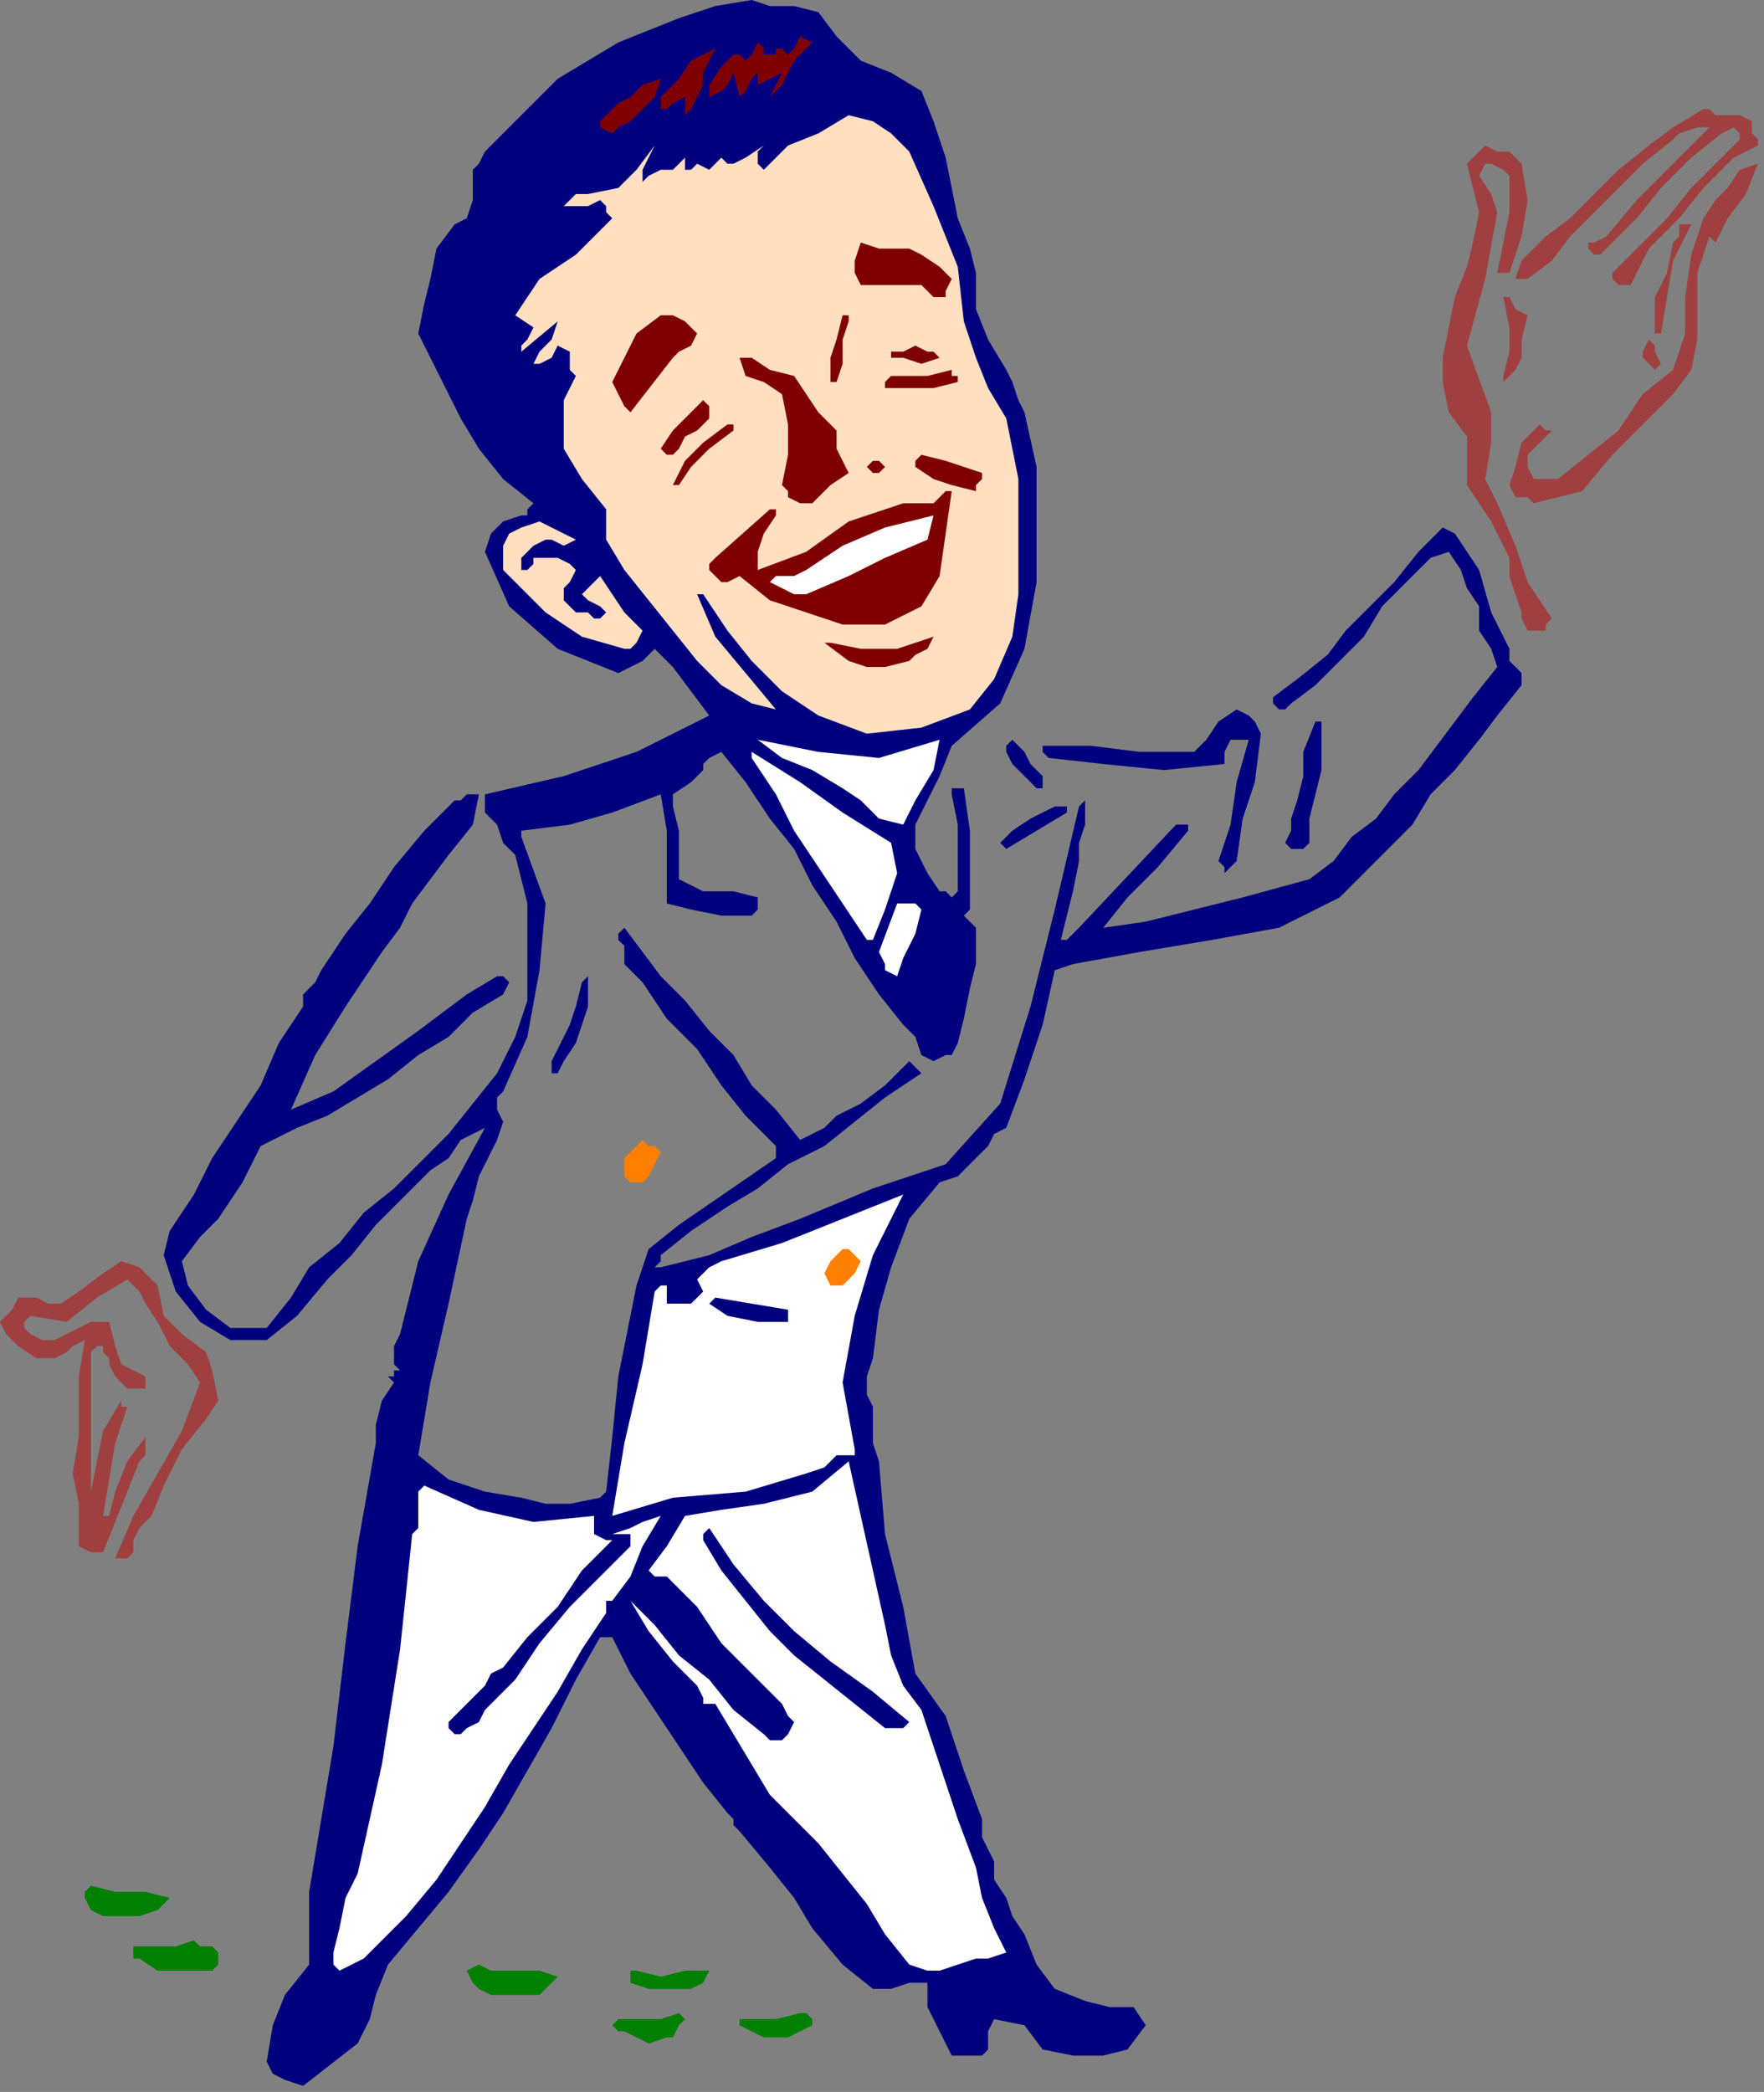 <?xml version="1.0" encoding="UTF-8" standalone="no"?>
<svg
   xmlns:dc="http://purl.org/dc/elements/1.1/"
   xmlns:cc="http://creativecommons.org/ns#"
   xmlns:rdf="http://www.w3.org/1999/02/22-rdf-syntax-ns#"
   xmlns:svg="http://www.w3.org/2000/svg"
   xmlns="http://www.w3.org/2000/svg"
   xmlns:sodipodi="http://sodipodi.sourceforge.net/DTD/sodipodi-0.dtd"
   xmlns:inkscape="http://www.inkscape.org/namespaces/inkscape"
   version="1.0"
   width="49.276mm"
   height="58.42mm"
   id="svg99"
   sodipodi:docname="PESSG117.WMF">
  <rect width="100%" height="100%" fill="#808080" stroke="none"/>
  <sodipodi:namedview
     pagecolor="#ffffff"
     bordercolor="#666666"
     borderopacity="1"
     objecttolerance="10"
     gridtolerance="10"
     guidetolerance="10"
     inkscape:pageopacity="0"
     inkscape:pageshadow="2"
     inkscape:window-width="640"
     inkscape:window-height="480"
     id="namedview101" />
  <defs
     id="defs3">
    <pattern
       id="WMFhbasepattern"
       patternUnits="userSpaceOnUse"
       width="6"
       height="6"
       x="0"
       y="0" />
  </defs>
  <path
     style="fill:#00007f;fill-rule:evenodd;fill-opacity:1;stroke:none;"
     d="  M 86.4,1.28   L 88.32,3.84   L 90.88,6.4   L 94.08,7.68   L 94.08,7.68   L 97.28,9.6   L 98.56,12.8   L 99.84,16.64   L 100.48,19.84   L 100.48,19.84   L 101.12,23.04   L 102.4,26.24   L 103.04,28.8   L 103.04,28.8   L 103.04,32.64   L 104.32,35.84   L 106.24,39.04   L 106.24,39.04   L 106.88,40.32   L 107.52,42.24   L 108.16,43.52   L 108.16,43.52   L 109.44,49.28   L 109.44,55.68   L 109.44,61.44   L 109.44,61.44   L 108.16,68.48   L 105.6,74.24   L 100.48,78.72   L 100.48,78.72   L 99.2,81.92   L 97.92,84.48   L 96.64,87.04   L 96.64,87.04   L 96.64,89.6   L 97.92,92.16   L 99.2,94.08   L 99.2,94.08   L 99.84,94.08   L 100.48,94.72   L 101.12,94.08   L 101.12,94.08   L 101.12,90.88   L 101.12,87.04   L 100.48,83.84   L 100.48,83.84   L 100.48,83.2   L 101.12,83.2   L 101.76,83.2   L 101.76,83.2   L 102.4,87.68   L 102.4,91.52   L 102.4,96   L 102.4,96   L 101.76,96.64   L 102.4,97.28   L 103.04,97.92   L 103.04,97.92   L 103.04,99.2   L 103.04,100.48   L 103.04,101.76   L 103.04,101.76   L 102.4,104.32   L 101.76,107.52   L 101.12,110.08   L 101.12,110.08   L 100.48,111.36   L 99.84,111.36   L 98.56,112   L 98.56,112   L 97.28,111.36   L 96.64,109.44   L 95.36,108.16   L 95.36,108.16   L 92.8,104.96   L 90.24,101.12   L 88.32,97.28   L 85.76,93.44   L 83.84,89.6   L 81.28,86.4   L 78.72,82.56   L 76.16,79.36   L 76.16,79.36   L 74.88,80   L 74.24,80.64   L 74.24,81.28   L 74.24,81.28   L 72.96,82.56   L 71.04,83.84   L 71.04,85.12   L 71.04,85.12   L 71.68,87.68   L 71.68,90.24   L 71.68,92.8   L 71.68,92.8   L 74.24,94.08   L 77.44,94.08   L 80,94.72   L 80,94.72   L 80,95.36   L 80,96   L 79.36,96.64   L 79.36,96.64   L 76.16,96.64   L 72.96,96   L 70.4,95.36   L 70.4,95.36   L 70.4,91.52   L 70.4,87.68   L 69.76,83.84   L 69.76,83.84   L 64.64,85.76   L 60.16,87.04   L 55.04,87.68   L 55.04,87.68   L 55.04,88.32   L 57.6,95.36   L 56.96,102.4   L 55.68,109.44   L 53.12,115.2   L 53.12,115.2   L 52.48,115.84   L 52.48,116.48   L 52.48,117.12   L 52.48,117.12   L 53.12,118.4   L 52.48,120.32   L 51.84,121.6   L 51.84,121.6   L 50.56,124.16   L 49.92,126.72   L 49.28,128.64   L 49.28,128.64   L 47.36,137.6   L 45.44,145.92   L 44.16,153.6   L 44.16,153.6   L 47.36,156.16   L 51.2,157.44   L 55.04,158.08   L 55.04,158.08   L 57.6,158.72   L 60.16,158.72   L 63.36,158.08   L 63.36,158.08   L 64,157.44   L 64.64,151.68   L 65.28,145.28   L 66.56,138.88   L 66.56,138.88   L 67.2,135.68   L 68.48,131.84   L 71.68,129.28   L 71.68,129.28   L 81.92,122.24   L 81.92,120.96   L 78.72,117.76   L 76.16,114.56   L 73.6,110.72   L 70.4,107.52   L 67.84,103.68   L 67.84,103.68   L 67.2,103.04   L 65.92,101.76   L 65.92,99.84   L 65.92,99.84   L 65.28,99.2   L 65.28,98.56   L 65.92,97.92   L 65.92,97.92   L 67.84,100.48   L 69.76,103.04   L 72.32,105.6   L 72.32,105.6   L 74.88,108.8   L 77.44,111.36   L 79.36,114.56   L 81.92,117.12   L 84.48,120.32   L 84.48,120.32   L 85.76,119.68   L 87.04,119.04   L 88.32,117.76   L 88.32,117.76   L 90.88,116.48   L 93.44,114.56   L 96,112   L 96,112   L 96.64,112.64   L 96.64,112.64   L 97.28,113.28   L 97.28,113.28   L 93.44,115.84   L 90.24,118.4   L 87.04,120.96   L 83.2,122.88   L 80,125.44   L 76.8,127.36   L 72.96,129.92   L 69.76,132.48   L 69.76,132.48   L 69.76,133.12   L 69.12,133.76   L 69.76,133.76   L 69.76,133.76   L 74.88,132.48   L 79.36,130.56   L 84.48,128.64   L 84.48,128.64   L 92.16,125.44   L 99.84,122.88   L 105.6,116.48   L 105.6,116.48   L 108.8,106.24   L 111.36,96   L 113.92,85.12   L 113.92,85.12   L 113.92,85.12   L 113.92,85.12   L 114.56,84.48   L 114.56,84.48   L 114.56,87.04   L 113.92,88.96   L 113.92,90.88   L 113.92,90.88   L 113.28,94.08   L 112.64,96.64   L 112,99.2   L 112,99.2   L 112.64,99.2   L 113.28,98.56   L 113.92,97.92   L 113.92,97.92   L 124.16,87.04   L 124.8,87.04   L 125.44,87.04   L 125.44,87.68   L 125.44,87.68   L 122.24,91.52   L 119.04,94.72   L 116.48,97.92   L 116.48,97.92   L 120.96,97.28   L 126.08,96   L 131.2,94.72   L 131.2,94.72   L 138.24,92.8   L 140.8,90.88   L 142.72,88.32   L 145.28,86.4   L 147.2,83.84   L 149.76,81.28   L 151.68,78.72   L 153.6,76.16   L 155.52,73.6   L 158.08,70.4   L 158.08,70.4   L 157.44,68.48   L 156.16,66.56   L 156.16,64   L 156.16,64   L 154.88,62.08   L 154.24,60.16   L 152.96,58.24   L 152.96,58.24   L 151.04,58.88   L 149.76,60.16   L 148.48,61.44   L 148.48,61.44   L 145.92,64   L 144,67.2   L 141.44,69.76   L 138.88,72.32   L 136.32,74.24   L 136.32,74.24   L 135.68,74.88   L 135.04,74.88   L 134.4,74.24   L 134.4,74.24   L 134.4,73.6   L 136.96,71.68   L 140.16,69.12   L 142.08,66.56   L 144.64,64   L 147.2,61.44   L 149.76,58.24   L 152.32,55.68   L 152.32,55.68   L 153.6,56.32   L 156.16,60.16   L 157.44,64.64   L 159.36,68.48   L 159.36,68.48   L 159.36,69.76   L 160.64,71.04   L 160.64,72.32   L 160.64,72.32   L 158.08,75.52   L 156.16,78.08   L 153.6,81.28   L 151.04,83.84   L 149.12,87.04   L 146.56,89.6   L 144,92.16   L 141.44,94.72   L 141.44,94.72   L 135.04,97.92   L 128,99.2   L 120.32,100.48   L 113.28,101.76   L 113.28,101.76   L 111.36,102.4   L 110.08,108.16   L 108.16,113.92   L 106.24,119.04   L 106.24,119.04   L 104.96,119.68   L 104.32,120.96   L 103.68,121.6   L 103.68,121.6   L 102.4,122.88   L 101.12,124.16   L 99.2,124.8   L 99.2,124.8   L 96,128.64   L 94.08,133.76   L 92.8,138.24   L 92.16,143.36   L 92.16,143.36   L 91.52,145.28   L 91.52,147.2   L 92.16,148.48   L 92.16,148.48   L 92.16,150.4   L 92.16,152.32   L 92.8,154.24   L 92.8,154.24   L 93.44,161.92   L 95.36,169.6   L 96.64,176.64   L 96.64,176.64   L 99.84,181.12   L 101.76,186.88   L 103.68,192   L 103.68,192   L 103.68,193.92   L 104.96,196.48   L 104.96,198.4   L 104.96,198.4   L 106.24,200.32   L 106.88,202.24   L 108.16,204.16   L 108.16,204.16   L 109.44,207.36   L 111.36,209.92   L 114.56,211.2   L 114.56,211.2   L 117.12,211.84   L 119.68,211.84   L 120.96,213.76   L 120.96,213.76   L 119.04,216.32   L 116.48,216.96   L 113.28,216.96   L 113.28,216.96   L 110.08,216.32   L 108.16,213.76   L 104.96,213.12   L 104.96,213.12   L 104.32,214.4   L 104.32,216.32   L 103.68,216.96   L 103.68,216.96   L 102.4,216.96   L 101.12,216.96   L 100.48,216.96   L 100.48,216.96   L 99.2,214.4   L 97.92,211.84   L 97.92,209.28   L 97.92,209.28   L 96,209.28   L 94.08,209.92   L 92.16,209.92   L 92.16,209.92   L 88.96,207.36   L 85.76,203.52   L 83.84,200.32   L 81.28,197.12   L 78.08,193.28   L 78.08,193.28   L 77.44,192.64   L 77.44,192   L 76.8,191.36   L 76.8,191.36   L 74.24,188.16   L 71.68,184.32   L 69.12,180.48   L 66.56,176.64   L 64.64,172.8   L 64.64,172.8   L 64,172.8   L 64,172.8   L 63.36,172.8   L 63.36,172.8   L 60.8,177.28   L 58.24,182.4   L 55.68,186.88   L 53.12,191.36   L 50.56,195.2   L 47.36,199.68   L 44.16,203.52   L 40.96,207.36   L 40.96,207.36   L 39.68,210.56   L 39.04,213.12   L 37.76,215.68   L 37.76,215.68   L 32,220.16   L 30.08,219.52   L 28.8,218.88   L 28.16,217.6   L 28.16,217.6   L 28.8,213.76   L 30.08,210.56   L 32.64,207.36   L 32.64,207.36   L 32.64,199.68   L 33.92,192   L 35.2,184.32   L 35.2,184.32   L 36.48,173.44   L 37.76,163.2   L 39.68,152.32   L 39.68,152.32   L 39.68,150.4   L 40.32,147.84   L 41.6,145.92   L 41.6,145.92   L 40.96,145.28   L 41.6,145.28   L 41.6,144.64   L 42.24,144.64   L 42.24,144.64   L 41.6,144   L 41.6,142.08   L 42.24,140.8   L 42.24,140.8   L 44.16,133.12   L 47.36,126.08   L 51.2,119.04   L 51.2,119.04   L 48.64,120.32   L 47.36,122.24   L 45.44,123.52   L 45.44,123.52   L 42.24,126.72   L 39.68,129.28   L 37.12,132.48   L 34.56,135.04   L 34.56,135.04   L 31.36,138.88   L 28.16,141.44   L 24.32,141.44   L 24.32,141.44   L 21.12,139.52   L 18.56,136.32   L 17.28,132.48   L 17.28,132.48   L 17.92,129.92   L 20.48,126.08   L 22.4,122.24   L 24.96,118.4   L 27.52,114.56   L 29.44,110.08   L 32,106.24   L 32,106.24   L 32,104.96   L 33.28,103.68   L 33.92,102.4   L 33.92,102.4   L 36.48,98.56   L 39.04,95.36   L 41.6,91.52   L 44.8,87.68   L 48,84.48   L 48,84.48   L 48.64,84.48   L 49.28,83.84   L 50.56,83.84   L 50.56,83.84   L 49.92,87.04   L 47.36,90.24   L 45.44,92.8   L 45.44,92.8   L 43.52,95.36   L 42.24,97.92   L 40.32,100.48   L 40.32,100.48   L 36.48,106.24   L 33.28,111.36   L 30.72,117.12   L 30.72,117.12   L 35.2,115.2   L 39.68,112   L 44.16,108.8   L 44.16,108.8   L 46.72,106.88   L 49.28,104.96   L 52.48,103.04   L 52.48,103.04   L 53.12,103.04   L 53.12,103.04   L 53.76,103.68   L 53.76,103.68   L 53.12,104.96   L 49.92,106.88   L 47.36,109.44   L 44.16,111.36   L 40.96,113.92   L 37.76,115.84   L 34.56,117.76   L 31.36,119.04   L 31.36,119.04   L 27.52,120.96   L 25.6,124.8   L 23.04,128.64   L 23.04,128.64   L 21.12,130.56   L 19.2,133.12   L 19.84,135.68   L 19.84,135.68   L 21.76,138.24   L 24.32,140.16   L 28.16,140.16   L 28.16,140.16   L 30.72,136.96   L 32.64,133.76   L 35.84,131.2   L 38.4,128   L 41.6,125.44   L 44.8,122.24   L 44.8,122.24   L 47.36,119.68   L 49.92,116.48   L 52.48,113.28   L 54.4,109.44   L 55.68,105.6   L 55.68,105.6   L 55.68,100.48   L 55.68,95.36   L 54.4,90.24   L 54.4,90.24   L 53.12,88.96   L 52.48,87.04   L 51.2,85.76   L 51.2,85.76   L 51.2,85.12   L 51.2,84.48   L 51.2,83.84   L 51.2,83.84   L 59.52,81.92   L 67.2,79.36   L 74.88,75.52   L 74.88,75.52   L 72.96,72.96   L 71.04,70.4   L 69.12,68.48   L 69.12,68.48   L 67.84,69.76   L 66.56,70.4   L 65.28,71.04   L 65.28,71.04   L 58.88,68.48   L 53.76,64   L 51.2,58.24   L 51.2,58.24   L 51.84,56.32   L 53.12,55.04   L 55.04,54.4   L 55.04,54.4   L 55.68,54.4   L 55.68,53.76   L 56.32,53.12   L 56.32,53.12   L 53.12,50.56   L 50.56,47.36   L 48.64,44.16   L 46.72,40.32   L 46.72,40.32   L 45.44,37.76   L 44.16,35.2   L 44.8,32   L 44.8,32   L 45.44,29.44   L 46.08,26.24   L 48,23.68   L 48,23.68   L 49.28,23.04   L 49.92,21.12   L 49.92,19.2   L 49.92,19.2   L 49.92,17.92   L 50.56,17.28   L 51.2,16   L 51.2,16   L 53.76,13.44   L 56.32,10.88   L 58.88,8.32   L 62.08,6.4   L 65.28,4.48   L 68.48,3.2   L 71.68,1.92   L 75.52,0.64   L 79.36,0   L 79.36,0   L 81.28,0.64   L 83.84,0.64   L 86.4,1.28  z "
     id="path5" />
  <path
     style="fill:#7f0000;fill-rule:evenodd;fill-opacity:1;stroke:none;"
     d="  M 85.76,4.48   L 83.84,6.4   L 82.56,8.96   L 81.28,10.24   L 81.28,10.24   L 82.56,7.68   L 80,8.96   L 80,8.32   L 80,8.32   L 80,7.68   L 80,7.68   L 79.36,8.32   L 78.72,9.6   L 78.08,10.24   L 78.08,10.24   L 77.44,7.68   L 76.8,8.96   L 76.16,9.6   L 74.88,10.24   L 74.88,10.24   L 74.88,8.96   L 76.16,7.04   L 77.44,5.76   L 77.44,5.76   L 78.08,5.76   L 78.72,6.4   L 79.36,5.76   L 79.36,5.76   L 80,4.48   L 80.64,5.12   L 80.64,5.76   L 81.28,5.76   L 81.28,5.76   L 81.92,5.76   L 81.92,5.12   L 82.56,5.12   L 82.56,5.12   L 83.2,5.76   L 83.84,5.12   L 84.48,3.84   L 85.76,4.48  z "
     id="path7" />
  <path
     style="fill:#7f0000;fill-rule:evenodd;fill-opacity:1;stroke:none;"
     d="  M 75.52,5.12   L 74.88,6.4   L 74.24,7.68   L 74.24,8.96   L 74.24,8.96   L 73.6,10.24   L 72.96,11.52   L 72.32,12.16   L 72.32,12.16   L 72.32,10.24   L 71.04,10.88   L 70.4,11.52   L 69.76,11.52   L 69.76,11.52   L 69.76,10.24   L 71.68,8.32   L 72.96,6.4   L 75.52,5.12  z "
     id="path9" />
  <path
     style="fill:#7f0000;fill-rule:evenodd;fill-opacity:1;stroke:none;"
     d="  M 69.76,8.32   L 69.12,10.24   L 67.84,11.52   L 66.56,12.8   L 66.56,12.8   L 65.28,13.44   L 64.64,14.08   L 63.36,13.44   L 63.36,13.44   L 63.36,12.8   L 64,12.16   L 65.28,10.88   L 65.28,10.88   L 66.56,10.24   L 67.84,8.96   L 69.76,8.32  z "
     id="path11" />
  <path
     style="fill:#9f3f3f;fill-rule:evenodd;fill-opacity:1;stroke:none;"
     d="  M 181.76,12.16   L 183.04,12.16   L 183.68,12.16   L 184.96,12.8   L 184.96,12.8   L 184.96,14.08   L 185.6,14.72   L 185.6,15.36   L 185.6,15.36   L 183.04,16.64   L 179.84,19.84   L 177.28,23.04   L 174.08,26.24   L 172.16,30.08   L 172.16,30.08   L 170.88,30.08   L 170.24,29.44   L 170.24,28.8   L 170.24,28.8   L 172.8,26.24   L 176,23.04   L 178.56,19.84   L 178.56,19.84   L 183.68,14.72   L 183.68,14.72   L 183.68,14.08   L 183.04,13.44   L 183.04,13.44   L 181.76,14.08   L 178.56,16.64   L 175.36,19.84   L 172.8,23.04   L 169.6,26.24   L 169.6,26.24   L 168.96,26.88   L 168.32,26.88   L 167.68,26.24   L 167.68,26.24   L 167.68,25.6   L 168.32,25.6   L 169.6,24.96   L 169.6,24.96   L 172.8,21.12   L 176.64,17.28   L 180.48,13.44   L 180.48,13.44   L 179.2,13.44   L 177.28,14.08   L 176.64,14.72   L 176.64,14.72   L 173.44,17.28   L 170.88,19.84   L 168.32,22.4   L 165.76,24.96   L 163.84,27.52   L 161.28,29.44   L 161.28,29.44   L 160.64,29.44   L 160,29.44   L 160,29.44   L 160,29.44   L 160.64,27.52   L 163.2,24.96   L 165.76,23.04   L 168.32,20.48   L 170.88,17.92   L 174.08,15.36   L 176.64,13.44   L 179.84,11.52   L 179.84,11.52   L 180.48,11.52   L 181.12,12.16   L 181.76,12.16  z "
     id="path13" />
  <path
     style="fill:#ffdfbf;fill-rule:evenodd;fill-opacity:1;stroke:none;"
     d="  M 96,16   L 98.56,21.76   L 101.12,28.16   L 101.76,33.92   L 101.76,33.92   L 103.04,37.76   L 104.32,40.96   L 106.24,44.16   L 106.24,44.16   L 107.52,50.56   L 107.52,56.32   L 107.52,62.72   L 107.52,62.72   L 106.88,67.2   L 104.96,71.68   L 102.4,74.88   L 102.4,74.88   L 97.28,76.8   L 91.52,77.44   L 86.4,75.52   L 86.4,75.52   L 82.56,72.96   L 79.36,69.76   L 76.8,66.56   L 74.24,62.72   L 74.24,62.72   L 73.6,62.72   L 73.6,62.72   L 73.6,62.72   L 73.6,62.72   L 75.52,67.2   L 78.72,71.04   L 81.92,74.88   L 81.92,74.88   L 79.36,74.24   L 76.16,72.32   L 73.6,69.76   L 71.04,66.56   L 68.48,63.36   L 65.92,60.16   L 64,56.96   L 64,56.96   L 64,53.76   L 61.44,50.56   L 59.52,47.36   L 59.52,43.52   L 59.52,43.52   L 59.52,42.24   L 60.16,40.96   L 60.8,39.68   L 60.8,39.68   L 60.16,39.04   L 60.16,37.12   L 58.88,36.48   L 58.88,36.48   L 58.24,37.76   L 56.96,38.4   L 56.32,38.4   L 56.32,38.4   L 56.96,37.12   L 58.24,35.84   L 58.88,33.92   L 58.88,33.92   L 58.88,33.92   L 55.04,37.12   L 55.04,36.48   L 55.68,35.84   L 56.32,34.56   L 56.32,34.56   L 54.4,33.28   L 56.96,29.44   L 60.8,26.88   L 64.64,23.04   L 64.64,23.04   L 64,22.4   L 64,21.76   L 63.36,21.12   L 63.36,21.12   L 62.08,21.76   L 60.8,21.76   L 59.52,21.76   L 59.52,21.76   L 60.16,21.12   L 60.8,20.48   L 62.08,20.48   L 62.08,20.48   L 65.28,19.84   L 67.2,17.92   L 69.12,15.36   L 69.12,15.36   L 68.48,16.64   L 67.84,17.92   L 67.84,19.2   L 67.84,19.2   L 68.48,18.56   L 69.76,17.92   L 71.04,17.92   L 71.04,17.92   L 72.32,16.64   L 72.32,17.28   L 72.32,17.92   L 72.96,17.92   L 72.96,17.92   L 73.6,17.28   L 74.88,17.92   L 76.16,16.64   L 76.16,16.64   L 76.8,17.28   L 77.44,17.28   L 78.72,16.64   L 78.72,16.64   L 80.64,15.36   L 80,16   L 80,17.28   L 80.64,17.92   L 80.64,17.92   L 83.2,15.36   L 86.4,14.08   L 89.6,12.16   L 89.6,12.16   L 92.16,12.8   L 94.08,14.08   L 96,16  z "
     id="path15" />
  <path
     style="fill:#9f3f3f;fill-rule:evenodd;fill-opacity:1;stroke:none;"
     d="  M 160.64,17.28   L 161.28,21.12   L 160.64,24.96   L 159.36,28.8   L 159.36,28.8   L 158.72,28.8   L 158.72,28.8   L 158.72,28.8   L 158.72,28.8   L 158.08,28.8   L 158.72,25.6   L 159.36,22.4   L 159.36,18.56   L 159.36,18.56   L 158.72,17.92   L 157.44,17.28   L 156.8,17.28   L 156.8,17.28   L 156.16,18.56   L 157.44,20.48   L 158.08,22.4   L 158.08,22.4   L 156.8,29.44   L 154.88,36.48   L 157.44,43.52   L 157.44,43.52   L 157.44,46.72   L 156.8,50.56   L 158.08,53.12   L 158.08,53.12   L 160,57.6   L 161.28,61.44   L 163.84,65.28   L 163.84,65.28   L 163.2,65.92   L 163.2,66.56   L 162.56,66.56   L 162.56,66.56   L 161.28,66.56   L 160.64,65.28   L 160.64,64.64   L 160.64,64.64   L 160,62.72   L 159.36,60.8   L 159.36,58.88   L 159.36,58.88   L 157.44,55.04   L 154.88,51.2   L 154.88,46.08   L 154.88,46.08   L 152.96,43.52   L 152.32,40.32   L 152.32,37.76   L 152.96,34.56   L 153.6,31.36   L 154.88,28.16   L 155.52,25.6   L 156.16,22.4   L 156.16,22.4   L 155.52,19.84   L 154.88,17.28   L 156.8,15.36   L 156.8,15.36   L 158.08,16   L 159.36,16   L 160.64,17.28  z "
     id="path17" />
  <path
     style="fill:#9f3f3f;fill-rule:evenodd;fill-opacity:1;stroke:none;"
     d="  M 185.6,17.28   L 184.32,20.48   L 182.4,23.04   L 181.12,25.6   L 181.12,25.6   L 180.48,24.96   L 179.2,28.8   L 179.2,32.64   L 179.2,35.84   L 179.2,35.84   L 178.56,39.04   L 176.64,41.6   L 174.08,44.16   L 174.08,44.16   L 170.24,48   L 167.04,51.84   L 161.92,53.12   L 161.92,53.12   L 161.28,52.48   L 160,52.48   L 159.36,51.2   L 159.36,51.2   L 160,49.28   L 160.64,46.72   L 162.56,44.8   L 162.56,44.8   L 163.2,45.44   L 163.2,45.44   L 163.84,45.44   L 163.84,45.44   L 162.56,46.72   L 161.28,48   L 161.28,49.28   L 161.28,49.28   L 161.92,50.56   L 163.2,50.56   L 164.48,50.56   L 164.48,50.56   L 167.68,48   L 170.88,45.44   L 173.44,41.6   L 176.64,39.04   L 176.64,39.04   L 177.92,35.2   L 177.92,31.36   L 178.56,26.88   L 178.56,26.88   L 179.2,24.96   L 179.84,23.04   L 181.12,21.12   L 181.12,21.12   L 182.4,19.84   L 183.68,17.92   L 185.6,17.28  z "
     id="path19" />
  <path
     style="fill:#9f3f3f;fill-rule:evenodd;fill-opacity:1;stroke:none;"
     d="  M 178.56,23.68   L 176.64,27.52   L 176,31.36   L 175.36,35.2   L 175.36,35.2   L 174.72,35.2   L 174.72,34.56   L 174.72,33.92   L 174.72,33.92   L 174.72,31.36   L 176,28.8   L 176.64,25.6   L 176.64,25.6   L 177.28,24.96   L 177.28,23.68   L 178.56,23.68  z "
     id="path21" />
  <path
     style="fill:#7f0000;fill-rule:evenodd;fill-opacity:1;stroke:none;"
     d="  M 100.48,29.44   L 99.84,30.72   L 99.84,31.36   L 99.2,31.36   L 99.2,31.36   L 98.56,31.36   L 97.92,30.72   L 97.28,30.08   L 97.28,30.08   L 90.88,30.08   L 90.24,28.8   L 90.24,27.52   L 90.88,25.6   L 90.88,25.6   L 92.8,26.24   L 94.08,26.24   L 96,26.24   L 96,26.24   L 97.28,26.88   L 99.2,28.16   L 100.48,29.44  z "
     id="path23" />
  <path
     style="fill:#9f3f3f;fill-rule:evenodd;fill-opacity:1;stroke:none;"
     d="  M 161.28,33.28   L 160.64,35.84   L 160.64,37.76   L 160,39.04   L 160,39.04   L 159.36,39.68   L 158.72,40.32   L 158.72,39.68   L 158.72,39.68   L 159.36,37.12   L 159.36,34.56   L 158.72,31.36   L 158.72,31.36   L 159.36,31.36   L 160,32.64   L 161.28,33.28  z "
     id="path25" />
  <path
     style="fill:#7f0000;fill-rule:evenodd;fill-opacity:1;stroke:none;"
     d="  M 89.6,33.92   L 88.96,35.84   L 88.96,38.4   L 88.32,40.32   L 88.32,40.32   L 87.68,40.32   L 87.68,37.76   L 88.32,35.84   L 88.96,33.28   L 88.96,33.28   L 89.6,33.28   L 89.6,33.28   L 89.6,33.92  z "
     id="path27" />
  <path
     style="fill:#7f0000;fill-rule:evenodd;fill-opacity:1;stroke:none;"
     d="  M 73.6,35.2   L 72.96,36.48   L 71.68,37.12   L 71.04,37.76   L 71.04,37.76   L 66.56,43.52   L 65.92,42.88   L 65.28,41.6   L 64.64,40.32   L 64.64,40.32   L 65.92,37.76   L 67.2,35.2   L 69.76,33.28   L 69.76,33.28   L 71.04,33.28   L 72.32,33.92   L 73.6,35.2  z "
     id="path29" />
  <path
     style="fill:#9f3f3f;fill-rule:evenodd;fill-opacity:1;stroke:none;"
     d="  M 175.36,38.4   L 174.72,39.04   L 174.72,39.04   L 174.08,38.4   L 174.08,38.4   L 173.44,37.76   L 173.44,37.12   L 174.08,35.84   L 174.08,35.84   L 174.72,36.48   L 174.72,37.12   L 175.36,38.4  z "
     id="path31" />
  <path
     style="fill:#7f0000;fill-rule:evenodd;fill-opacity:1;stroke:none;"
     d="  M 99.2,37.76   L 97.28,38.4   L 95.36,37.76   L 94.08,37.76   L 94.08,37.76   L 94.08,37.12   L 95.36,37.12   L 96.64,36.48   L 96.64,36.48   L 97.92,37.12   L 98.56,37.12   L 99.2,37.76  z "
     id="path33" />
  <path
     style="fill:#7f0000;fill-rule:evenodd;fill-opacity:1;stroke:none;"
     d="  M 88.32,45.44   L 88.32,47.36   L 88.96,48.64   L 89.6,49.92   L 89.6,49.92   L 87.68,51.2   L 85.76,53.12   L 84.48,53.12   L 84.48,53.12   L 83.2,52.48   L 83.2,51.84   L 82.56,51.2   L 82.56,51.2   L 83.2,48   L 83.2,44.8   L 82.56,41.6   L 82.56,41.6   L 80.64,40.32   L 78.72,39.68   L 78.08,37.76   L 78.08,37.76   L 79.36,37.76   L 81.28,39.04   L 83.84,39.68   L 83.84,39.68   L 85.12,41.6   L 86.4,43.52   L 88.32,45.44  z "
     id="path35" />
  <path
     style="fill:#7f0000;fill-rule:evenodd;fill-opacity:1;stroke:none;"
     d="  M 101.12,40.32   L 98.56,40.96   L 96,40.96   L 94.08,40.96   L 94.08,40.96   L 93.44,40.96   L 93.44,40.32   L 94.08,39.68   L 94.08,39.68   L 96,39.68   L 97.92,39.68   L 100.48,39.04   L 100.48,39.04   L 100.48,39.68   L 101.12,39.68   L 101.12,40.32  z "
     id="path37" />
  <path
     style="fill:#7f0000;fill-rule:evenodd;fill-opacity:1;stroke:none;"
     d="  M 74.88,44.16   L 73.6,45.44   L 72.32,46.08   L 71.68,47.36   L 71.68,47.36   L 71.04,48   L 70.4,48   L 69.76,47.36   L 69.76,47.36   L 71.04,45.44   L 72.32,44.16   L 74.24,42.24   L 74.24,42.24   L 74.88,42.88   L 74.88,43.52   L 74.88,44.16  z "
     id="path39" />
  <path
     style="fill:#7f0000;fill-rule:evenodd;fill-opacity:1;stroke:none;"
     d="  M 77.44,44.8   L 77.44,45.44   L 74.88,47.36   L 72.96,49.28   L 71.68,51.2   L 71.68,51.2   L 71.04,51.2   L 72.32,48.64   L 74.24,46.72   L 76.8,44.8   L 76.8,44.8   L 76.8,44.8   L 77.44,44.8   L 77.44,44.8  z "
     id="path41" />
  <path
     style="fill:#7f0000;fill-rule:evenodd;fill-opacity:1;stroke:none;"
     d="  M 103.68,49.92   L 103.68,50.56   L 103.04,51.2   L 103.04,51.84   L 103.04,51.84   L 100.48,51.2   L 98.56,50.56   L 96.64,49.28   L 96.64,49.28   L 96.64,49.28   L 96.64,48.64   L 97.28,48   L 97.28,48   L 99.84,48.64   L 101.76,49.28   L 103.68,49.92  z "
     id="path43" />
  <path
     style="fill:#7f0000;fill-rule:evenodd;fill-opacity:1;stroke:none;"
     d="  M 93.44,49.28   L 92.8,49.92   L 92.8,49.92   L 92.16,49.92   L 92.16,49.92   L 91.52,49.28   L 92.16,48.64   L 92.8,48.64   L 93.44,49.28  z "
     id="path45" />
  <path
     style="fill:#7f0000;fill-rule:evenodd;fill-opacity:1;stroke:none;"
     d="  M 100.48,51.84   L 99.84,56.32   L 99.2,60.8   L 97.28,64   L 97.28,64   L 93.44,65.92   L 88.96,65.92   L 85.12,64.64   L 81.28,63.36   L 78.08,60.8   L 78.08,60.8   L 76.8,61.44   L 76.16,61.44   L 75.52,60.8   L 75.52,60.8   L 74.88,60.16   L 74.88,59.52   L 75.52,58.88   L 75.52,58.88   L 81.28,53.76   L 81.28,53.76   L 81.92,53.76   L 81.92,54.4   L 81.92,54.4   L 80.64,56.32   L 80,58.24   L 80,60.16   L 80,60.16   L 85.12,58.24   L 89.6,55.04   L 95.36,53.12   L 95.36,53.12   L 96.64,53.12   L 98.56,53.12   L 99.84,51.84   L 99.84,51.84   L 100.48,51.84  z "
     id="path47" />
  <path
     style="fill:#ffffff;fill-rule:evenodd;fill-opacity:1;stroke:none;"
     d="  M 97.92,56.96   L 93.44,58.88   L 89.6,60.8   L 85.12,62.72   L 85.12,62.72   L 83.84,62.72   L 82.56,62.08   L 81.28,61.44   L 81.28,61.44   L 81.92,60.8   L 83.84,60.8   L 85.12,60.16   L 85.12,60.16   L 88.96,57.6   L 93.44,55.68   L 98.56,54.4   L 98.56,54.4   L 97.92,56.96  z "
     id="path49" />
  <path
     style="fill:#ffdfbf;fill-rule:evenodd;fill-opacity:1;stroke:none;"
     d="  M 60.8,56.96   L 59.52,57.6   L 58.24,56.96   L 57.6,56.96   L 57.6,56.96   L 56.32,57.6   L 55.68,58.24   L 55.04,58.88   L 55.04,58.88   L 55.04,59.52   L 55.04,60.16   L 55.68,60.16   L 55.68,60.16   L 56.32,59.52   L 56.32,58.88   L 57.6,58.88   L 57.6,58.88   L 58.88,58.88   L 60.16,59.52   L 60.8,60.16   L 60.8,60.16   L 60.16,61.44   L 59.52,62.08   L 59.52,63.36   L 59.52,63.36   L 60.16,64   L 60.8,64.64   L 62.08,64.64   L 62.08,64.64   L 62.72,65.28   L 63.36,65.28   L 64,64.64   L 64,64.64   L 63.36,64   L 62.08,63.36   L 61.44,62.72   L 61.44,62.72   L 62.08,62.08   L 62.72,61.44   L 63.36,60.8   L 63.36,60.8   L 64.64,62.72   L 65.92,64.64   L 67.84,66.56   L 67.84,66.56   L 67.2,67.84   L 66.56,68.48   L 65.92,68.48   L 65.92,68.48   L 61.44,67.2   L 57.6,64.64   L 54.4,61.44   L 54.4,61.44   L 53.12,60.16   L 53.12,58.88   L 53.12,57.6   L 53.12,57.6   L 53.76,56.32   L 55.04,55.68   L 56.96,55.04   L 56.96,55.04   L 58.24,55.68   L 59.52,56.32   L 60.8,56.96  z "
     id="path51" />
  <path
     style="fill:#7f0000;fill-rule:evenodd;fill-opacity:1;stroke:none;"
     d="  M 98.56,67.2   L 97.92,68.48   L 96.64,69.12   L 96,69.76   L 96,69.76   L 93.44,70.4   L 91.52,70.4   L 89.6,69.76   L 89.6,69.76   L 87.04,67.84   L 87.68,67.84   L 90.88,68.48   L 94.72,68.48   L 98.56,67.2  z "
     id="path53" />
  <path
     style="fill:#00007f;fill-rule:evenodd;fill-opacity:1;stroke:none;"
     d="  M 133.12,77.44   L 132.48,82.56   L 131.2,86.4   L 130.56,90.88   L 130.56,90.88   L 129.92,91.52   L 129.28,92.16   L 129.28,91.52   L 129.28,91.52   L 128.64,90.88   L 129.92,87.04   L 130.56,82.56   L 131.84,78.08   L 131.84,78.08   L 131.2,78.08   L 130.56,78.08   L 129.92,78.08   L 129.92,78.08   L 129.28,79.36   L 129.28,80   L 129.28,80.64   L 129.28,80.64   L 122.88,81.28   L 116.48,80.64   L 110.72,80   L 110.72,80   L 110.08,79.36   L 110.08,79.36   L 110.08,78.72   L 110.08,78.72   L 115.2,78.72   L 120.32,79.36   L 126.08,79.36   L 126.08,79.36   L 127.36,78.08   L 128.64,76.16   L 130.56,74.88   L 130.56,74.88   L 131.84,75.52   L 132.48,76.16   L 133.12,77.44  z "
     id="path55" />
  <path
     style="fill:#00007f;fill-rule:evenodd;fill-opacity:1;stroke:none;"
     d="  M 139.52,76.16   L 139.52,77.44   L 139.52,78.08   L 139.52,78.72   L 139.52,78.72   L 139.52,81.28   L 138.88,83.84   L 138.24,86.4   L 138.24,86.4   L 138.24,87.68   L 138.24,88.96   L 137.6,89.6   L 137.6,89.6   L 136.96,89.6   L 136.32,89.6   L 135.68,88.96   L 135.68,88.96   L 136.32,87.68   L 136.32,86.4   L 136.96,84.48   L 136.96,84.48   L 137.6,81.92   L 137.6,79.36   L 138.88,76.16   L 138.88,76.16   L 139.52,76.16  z "
     id="path57" />
  <path
     style="fill:#ffffff;fill-rule:evenodd;fill-opacity:1;stroke:none;"
     d="  M 99.2,78.08   L 98.56,81.28   L 96.64,84.48   L 95.36,87.04   L 95.36,87.04   L 92.8,86.4   L 90.88,84.48   L 88.96,83.2   L 88.96,83.2   L 85.76,81.28   L 82.56,80   L 80,78.08   L 80,78.08   L 86.4,79.36   L 92.8,80   L 99.2,78.08  z "
     id="path59" />
  <path
     style="fill:#00007f;fill-rule:evenodd;fill-opacity:1;stroke:none;"
     d="  M 110.08,81.92   L 110.08,82.56   L 110.08,83.2   L 109.44,83.2   L 109.44,83.2   L 108.16,81.92   L 106.88,80.64   L 106.24,79.36   L 106.24,79.36   L 106.24,78.72   L 106.24,78.72   L 106.88,78.08   L 106.88,78.08   L 108.16,79.36   L 108.8,80.64   L 110.08,81.92  z "
     id="path61" />
  <path
     style="fill:#ffffff;fill-rule:evenodd;fill-opacity:1;stroke:none;"
     d="  M 94.08,88.96   L 94.72,92.16   L 93.44,96   L 92.16,99.2   L 92.16,99.2   L 91.52,99.2   L 88.96,95.36   L 86.4,91.52   L 83.84,87.68   L 81.92,83.84   L 79.36,80   L 79.36,80   L 79.36,79.36   L 84.48,82.56   L 88.96,85.76   L 94.08,88.96  z "
     id="path63" />
  <path
     style="fill:#00007f;fill-rule:evenodd;fill-opacity:1;stroke:none;"
     d="  M 112.64,85.12   L 112.64,85.76   L 106.24,89.6   L 105.6,88.96   L 106.88,87.68   L 108.8,86.4   L 111.36,85.12   L 111.36,85.12   L 111.36,85.12   L 112,85.12   L 112.64,85.12  z "
     id="path65" />
  <path
     style="fill:#ffffff;fill-rule:evenodd;fill-opacity:1;stroke:none;"
     d="  M 97.28,96   L 96.64,98.56   L 95.36,101.12   L 94.72,103.04   L 94.72,103.04   L 93.44,102.4   L 93.44,101.76   L 92.8,100.48   L 92.8,100.48   L 94.72,95.36   L 95.36,95.36   L 96.64,95.36   L 97.28,96  z "
     id="path67" />
  <path
     style="fill:#00007f;fill-rule:evenodd;fill-opacity:1;stroke:none;"
     d="  M 61.44,108.16   L 60.8,110.08   L 59.52,112   L 58.88,113.28   L 58.88,113.28   L 58.24,113.28   L 58.24,112   L 58.88,110.72   L 59.52,109.44   L 59.52,109.44   L 60.16,108.16   L 60.8,106.24   L 61.44,103.68   L 61.44,103.68   L 62.08,103.04   L 62.08,104.96   L 62.08,106.24   L 61.44,108.16  z "
     id="path69" />
  <path
     style="fill:#ff7f00;fill-rule:evenodd;fill-opacity:1;stroke:none;"
     d="  M 69.76,121.6   L 69.12,122.88   L 68.48,124.16   L 67.84,124.8   L 67.84,124.8   L 66.56,124.8   L 65.92,124.16   L 65.92,123.52   L 65.92,123.52   L 65.92,122.24   L 66.56,121.6   L 67.84,120.32   L 67.84,120.32   L 68.48,120.96   L 69.12,120.96   L 69.76,121.6  z "
     id="path71" />
  <path
     style="fill:#ffffff;fill-rule:evenodd;fill-opacity:1;stroke:none;"
     d="  M 95.36,126.08   L 92.16,132.48   L 90.24,138.88   L 88.96,145.92   L 90.24,152.96   L 90.24,152.96   L 90.24,153.6   L 88.32,153.6   L 87.04,154.88   L 85.12,155.52   L 85.12,155.52   L 78.72,157.44   L 71.04,158.08   L 64.64,160   L 64.64,160   L 65.92,152.32   L 67.84,144   L 69.12,136.32   L 69.12,136.32   L 69.12,136.32   L 69.76,135.68   L 70.4,135.68   L 70.4,135.68   L 70.4,136.96   L 70.4,137.6   L 71.68,137.6   L 71.68,137.6   L 72.96,137.6   L 73.6,136.96   L 74.24,136.32   L 74.24,136.32   L 73.6,135.04   L 74.88,133.76   L 76.16,133.12   L 76.16,133.12   L 82.56,131.2   L 88.96,128.64   L 95.36,126.08  z "
     id="path73" />
  <path
     style="fill:#ff7f00;fill-rule:evenodd;fill-opacity:1;stroke:none;"
     d="  M 90.88,133.12   L 90.24,134.4   L 89.6,135.04   L 88.96,135.68   L 88.96,135.68   L 87.68,135.68   L 87.04,134.4   L 87.68,133.12   L 88.96,131.84   L 88.96,131.84   L 89.6,131.84   L 90.24,132.48   L 90.88,133.12  z "
     id="path75" />
  <path
     style="fill:#9f3f3f;fill-rule:evenodd;fill-opacity:1;stroke:none;"
     d="  M 16.64,135.68   L 17.28,138.88   L 19.2,140.8   L 21.76,142.72   L 21.76,142.72   L 22.4,144.64   L 23.04,147.84   L 21.76,149.76   L 21.76,149.76   L 19.2,152.96   L 17.28,156.8   L 16,160   L 16,160   L 14.72,161.28   L 14.08,162.56   L 14.08,163.84   L 14.08,163.84   L 13.44,164.48   L 12.8,164.48   L 12.16,164.48   L 12.16,164.48   L 14.08,160   L 16.64,155.52   L 19.2,151.04   L 21.12,145.92   L 21.12,145.92   L 19.84,144   L 17.92,142.08   L 16.64,139.52   L 16.64,139.52   L 15.36,137.6   L 14.72,136.32   L 13.44,135.04   L 13.44,135.04   L 10.24,136.96   L 7.04,139.52   L 3.2,138.88   L 3.2,138.88   L 2.56,139.52   L 2.56,140.16   L 3.2,140.8   L 3.2,140.8   L 4.48,141.44   L 5.76,141.44   L 7.04,140.8   L 7.04,140.8   L 8.32,140.16   L 9.6,139.52   L 11.52,139.52   L 11.52,139.52   L 12.16,142.08   L 12.8,144   L 15.36,145.28   L 15.36,145.28   L 15.36,145.92   L 15.36,146.56   L 15.36,146.56   L 15.36,146.56   L 13.44,146.56   L 12.16,145.28   L 11.52,144   L 11.52,144   L 11.52,143.36   L 10.88,142.72   L 10.88,142.08   L 10.88,142.08   L 10.24,142.08   L 9.6,142.72   L 9.6,142.72   L 9.6,142.72   L 9.6,147.84   L 9.6,152.96   L 9.6,157.44   L 9.6,157.44   L 10.24,154.24   L 10.88,151.04   L 12.8,147.84   L 12.8,147.84   L 12.8,147.84   L 12.8,148.48   L 13.44,148.48   L 13.44,148.48   L 12.16,152.32   L 11.52,156.16   L 10.88,160   L 10.88,160   L 11.52,160   L 12.16,157.44   L 13.44,154.24   L 15.36,151.68   L 15.36,151.68   L 15.36,152.96   L 15.36,153.6   L 14.72,154.24   L 14.72,154.24   L 13.44,157.44   L 12.16,160.64   L 10.88,163.84   L 10.88,163.84   L 9.6,163.84   L 8.32,163.2   L 8.32,161.92   L 8.32,161.92   L 8.32,158.72   L 7.68,155.52   L 8.32,151.68   L 8.32,151.68   L 8.32,148.48   L 8.32,145.28   L 8.96,141.44   L 8.96,141.44   L 7.68,142.08   L 7.04,142.72   L 5.76,143.36   L 5.76,143.36   L 3.84,143.36   L 1.92,142.08   L 0.64,140.8   L 0.64,140.8   L 0,139.52   L 1.28,138.24   L 1.92,136.96   L 1.92,136.96   L 3.84,136.96   L 5.12,137.6   L 6.4,137.6   L 6.4,137.6   L 8.32,136.32   L 10.88,134.4   L 12.8,133.12   L 14.72,133.76   L 16.64,135.68  z "
     id="path77" />
  <path
     style="fill:#00007f;fill-rule:evenodd;fill-opacity:1;stroke:none;"
     d="  M 83.2,138.24   L 83.2,138.88   L 83.2,139.52   L 82.56,139.52   L 82.56,139.52   L 80,139.52   L 76.8,138.88   L 74.88,137.6   L 74.88,137.6   L 75.52,136.96   L 83.2,138.24  z "
     id="path79" />
  <path
     style="fill:#ffffff;fill-rule:evenodd;fill-opacity:1;stroke:none;"
     d="  M 93.44,171.52   L 94.08,174.72   L 95.36,177.92   L 97.28,180.48   L 97.28,180.48   L 99.2,186.24   L 101.12,192   L 103.04,197.12   L 103.04,197.12   L 103.68,200.32   L 104.96,203.52   L 106.24,206.08   L 106.24,206.08   L 104.32,206.72   L 103.04,206.72   L 101.12,207.36   L 101.12,207.36   L 99.2,208   L 97.92,208   L 96,207.36   L 96,207.36   L 93.44,204.16   L 91.52,200.96   L 88.96,197.76   L 86.4,194.56   L 86.4,194.56   L 83.84,192   L 81.28,189.44   L 79.36,186.24   L 77.44,183.04   L 75.52,179.84   L 75.52,179.84   L 74.24,179.84   L 74.24,179.2   L 73.6,177.92   L 73.6,177.92   L 71.04,175.36   L 68.48,172.16   L 66.56,168.96   L 66.56,168.96   L 67.2,169.6   L 68.48,170.88   L 69.12,171.52   L 69.12,171.52   L 71.68,174.72   L 74.88,177.28   L 77.44,180.48   L 80.64,183.04   L 80.64,183.04   L 81.28,183.68   L 82.56,183.68   L 83.2,183.04   L 83.2,183.04   L 83.84,181.76   L 83.2,181.12   L 82.56,179.84   L 82.56,179.84   L 79.36,176.64   L 76.16,173.44   L 73.6,169.6   L 70.4,166.4   L 70.4,166.4   L 69.76,166.4   L 69.12,166.4   L 68.48,165.76   L 68.48,165.76   L 70.4,163.2   L 72.32,160   L 76.16,159.36   L 76.16,159.36   L 80.64,158.72   L 85.76,157.44   L 89.6,154.24   L 89.6,154.24   L 90.88,160   L 92.16,165.76   L 93.44,171.52  z "
     id="path81" />
  <path
     style="fill:#ffffff;fill-rule:evenodd;fill-opacity:1;stroke:none;"
     d="  M 62.72,160   L 62.72,161.28   L 62.72,161.92   L 64,162.56   L 64,162.56   L 64.64,162.56   L 61.44,165.76   L 58.88,169.6   L 55.68,172.8   L 53.12,176   L 53.12,176   L 51.84,176.64   L 51.2,177.92   L 50.56,178.56   L 50.56,178.56   L 47.36,181.76   L 47.36,182.4   L 48,183.04   L 48.64,183.04   L 48.64,183.04   L 49.28,182.4   L 50.56,181.76   L 51.2,180.48   L 51.2,180.48   L 54.4,177.28   L 56.96,173.44   L 60.16,169.6   L 63.36,166.4   L 66.56,163.2   L 66.56,163.2   L 66.56,163.2   L 66.56,162.56   L 66.56,161.92   L 66.56,161.92   L 65.92,161.92   L 65.28,161.92   L 64.64,161.92   L 64.64,161.92   L 66.56,161.28   L 67.84,160.64   L 69.76,160   L 69.76,160   L 67.84,163.2   L 66.56,166.4   L 64.64,168.96   L 64.64,168.96   L 64,168.96   L 64,169.6   L 64,170.24   L 64,170.24   L 61.44,174.08   L 58.88,178.56   L 56.32,182.4   L 53.76,186.24   L 51.2,190.72   L 48.64,194.56   L 46.08,198.4   L 42.88,202.24   L 39.68,205.44   L 39.68,205.44   L 38.4,206.72   L 37.12,207.36   L 35.84,208   L 35.84,208   L 35.2,207.36   L 35.2,206.72   L 35.2,206.08   L 35.2,206.08   L 35.84,203.52   L 36.48,200.32   L 37.76,197.76   L 37.76,197.76   L 40.32,186.24   L 42.24,174.08   L 43.52,161.92   L 43.52,161.92   L 44.16,161.28   L 44.16,160   L 44.16,158.72   L 44.16,158.72   L 44.16,158.08   L 44.16,157.44   L 44.8,156.8   L 44.8,156.8   L 50.56,159.36   L 56.32,160.64   L 62.72,160  z "
     id="path83" />
  <path
     style="fill:#00007f;fill-rule:evenodd;fill-opacity:1;stroke:none;"
     d="  M 74.88,161.28   L 77.44,165.12   L 80.64,168.96   L 83.84,172.16   L 83.84,172.16   L 87.68,175.36   L 92.16,178.56   L 96,181.76   L 96,181.76   L 95.36,182.4   L 94.08,182.4   L 93.44,182.4   L 93.44,182.4   L 90.24,179.84   L 87.04,177.28   L 83.84,174.72   L 81.28,172.16   L 78.72,168.96   L 76.16,165.76   L 74.24,162.56   L 74.24,162.56   L 74.24,161.92   L 74.24,161.92   L 74.88,161.28  z "
     id="path85" />
  <path
     style="fill:#007f00;fill-rule:evenodd;fill-opacity:1;stroke:none;"
     d="  M 17.92,200.32   L 16.64,201.6   L 14.72,202.24   L 12.8,202.24   L 12.8,202.24   L 10.88,202.24   L 9.6,201.6   L 8.96,200.32   L 8.96,200.32   L 8.96,199.68   L 8.96,199.68   L 9.6,199.04   L 9.6,199.04   L 12.16,199.68   L 15.36,199.68   L 17.92,200.32  z "
     id="path87" />
  <path
     style="fill:#007f00;fill-rule:evenodd;fill-opacity:1;stroke:none;"
     d="  M 20.48,204.8   L 21.12,205.44   L 22.4,205.44   L 23.04,206.08   L 23.04,206.08   L 23.04,207.36   L 22.4,208   L 21.76,208   L 21.76,208   L 19.2,208   L 16.64,208   L 14.72,206.72   L 14.72,206.72   L 14.08,206.72   L 14.08,206.08   L 14.08,205.44   L 14.08,205.44   L 16,205.44   L 18.56,205.44   L 20.48,204.8  z "
     id="path89" />
  <path
     style="fill:#007f00;fill-rule:evenodd;fill-opacity:1;stroke:none;"
     d="  M 58.88,208.64   L 56.96,210.56   L 54.4,210.56   L 51.84,210.56   L 51.84,210.56   L 50.56,209.92   L 49.92,209.28   L 49.28,208   L 49.28,208   L 50.56,207.36   L 51.84,208   L 53.76,208   L 53.76,208   L 55.68,208   L 56.96,208   L 58.88,208.64  z "
     id="path91" />
  <path
     style="fill:#007f00;fill-rule:evenodd;fill-opacity:1;stroke:none;"
     d="  M 74.88,208   L 74.24,209.28   L 72.96,209.92   L 71.68,209.92   L 71.68,209.92   L 69.76,209.92   L 68.48,209.92   L 66.56,209.28   L 66.56,209.28   L 66.56,208.64   L 66.56,208   L 67.2,208   L 67.2,208   L 69.76,208.64   L 72.32,208   L 74.88,208  z "
     id="path93" />
  <path
     style="fill:#007f00;fill-rule:evenodd;fill-opacity:1;stroke:none;"
     d="  M 72.32,213.12   L 71.68,213.76   L 71.04,215.04   L 70.4,215.04   L 70.4,215.04   L 68.48,215.68   L 67.2,215.04   L 65.92,214.4   L 65.92,214.4   L 65.28,214.4   L 64.64,213.76   L 65.28,213.12   L 65.28,213.12   L 67.2,213.12   L 69.76,213.12   L 71.68,212.48   L 71.68,212.48   L 72.32,213.12  z "
     id="path95" />
  <path
     style="fill:#007f00;fill-rule:evenodd;fill-opacity:1;stroke:none;"
     d="  M 85.76,213.76   L 83.2,215.04   L 80.64,215.04   L 78.08,213.76   L 78.08,213.76   L 78.08,213.76   L 78.08,213.76   L 78.08,213.12   L 78.08,213.12   L 80,213.12   L 81.92,213.12   L 84.48,212.48   L 84.48,212.48   L 85.12,212.48   L 85.76,213.12   L 85.76,213.76  z "
     id="path97" />
</svg>

